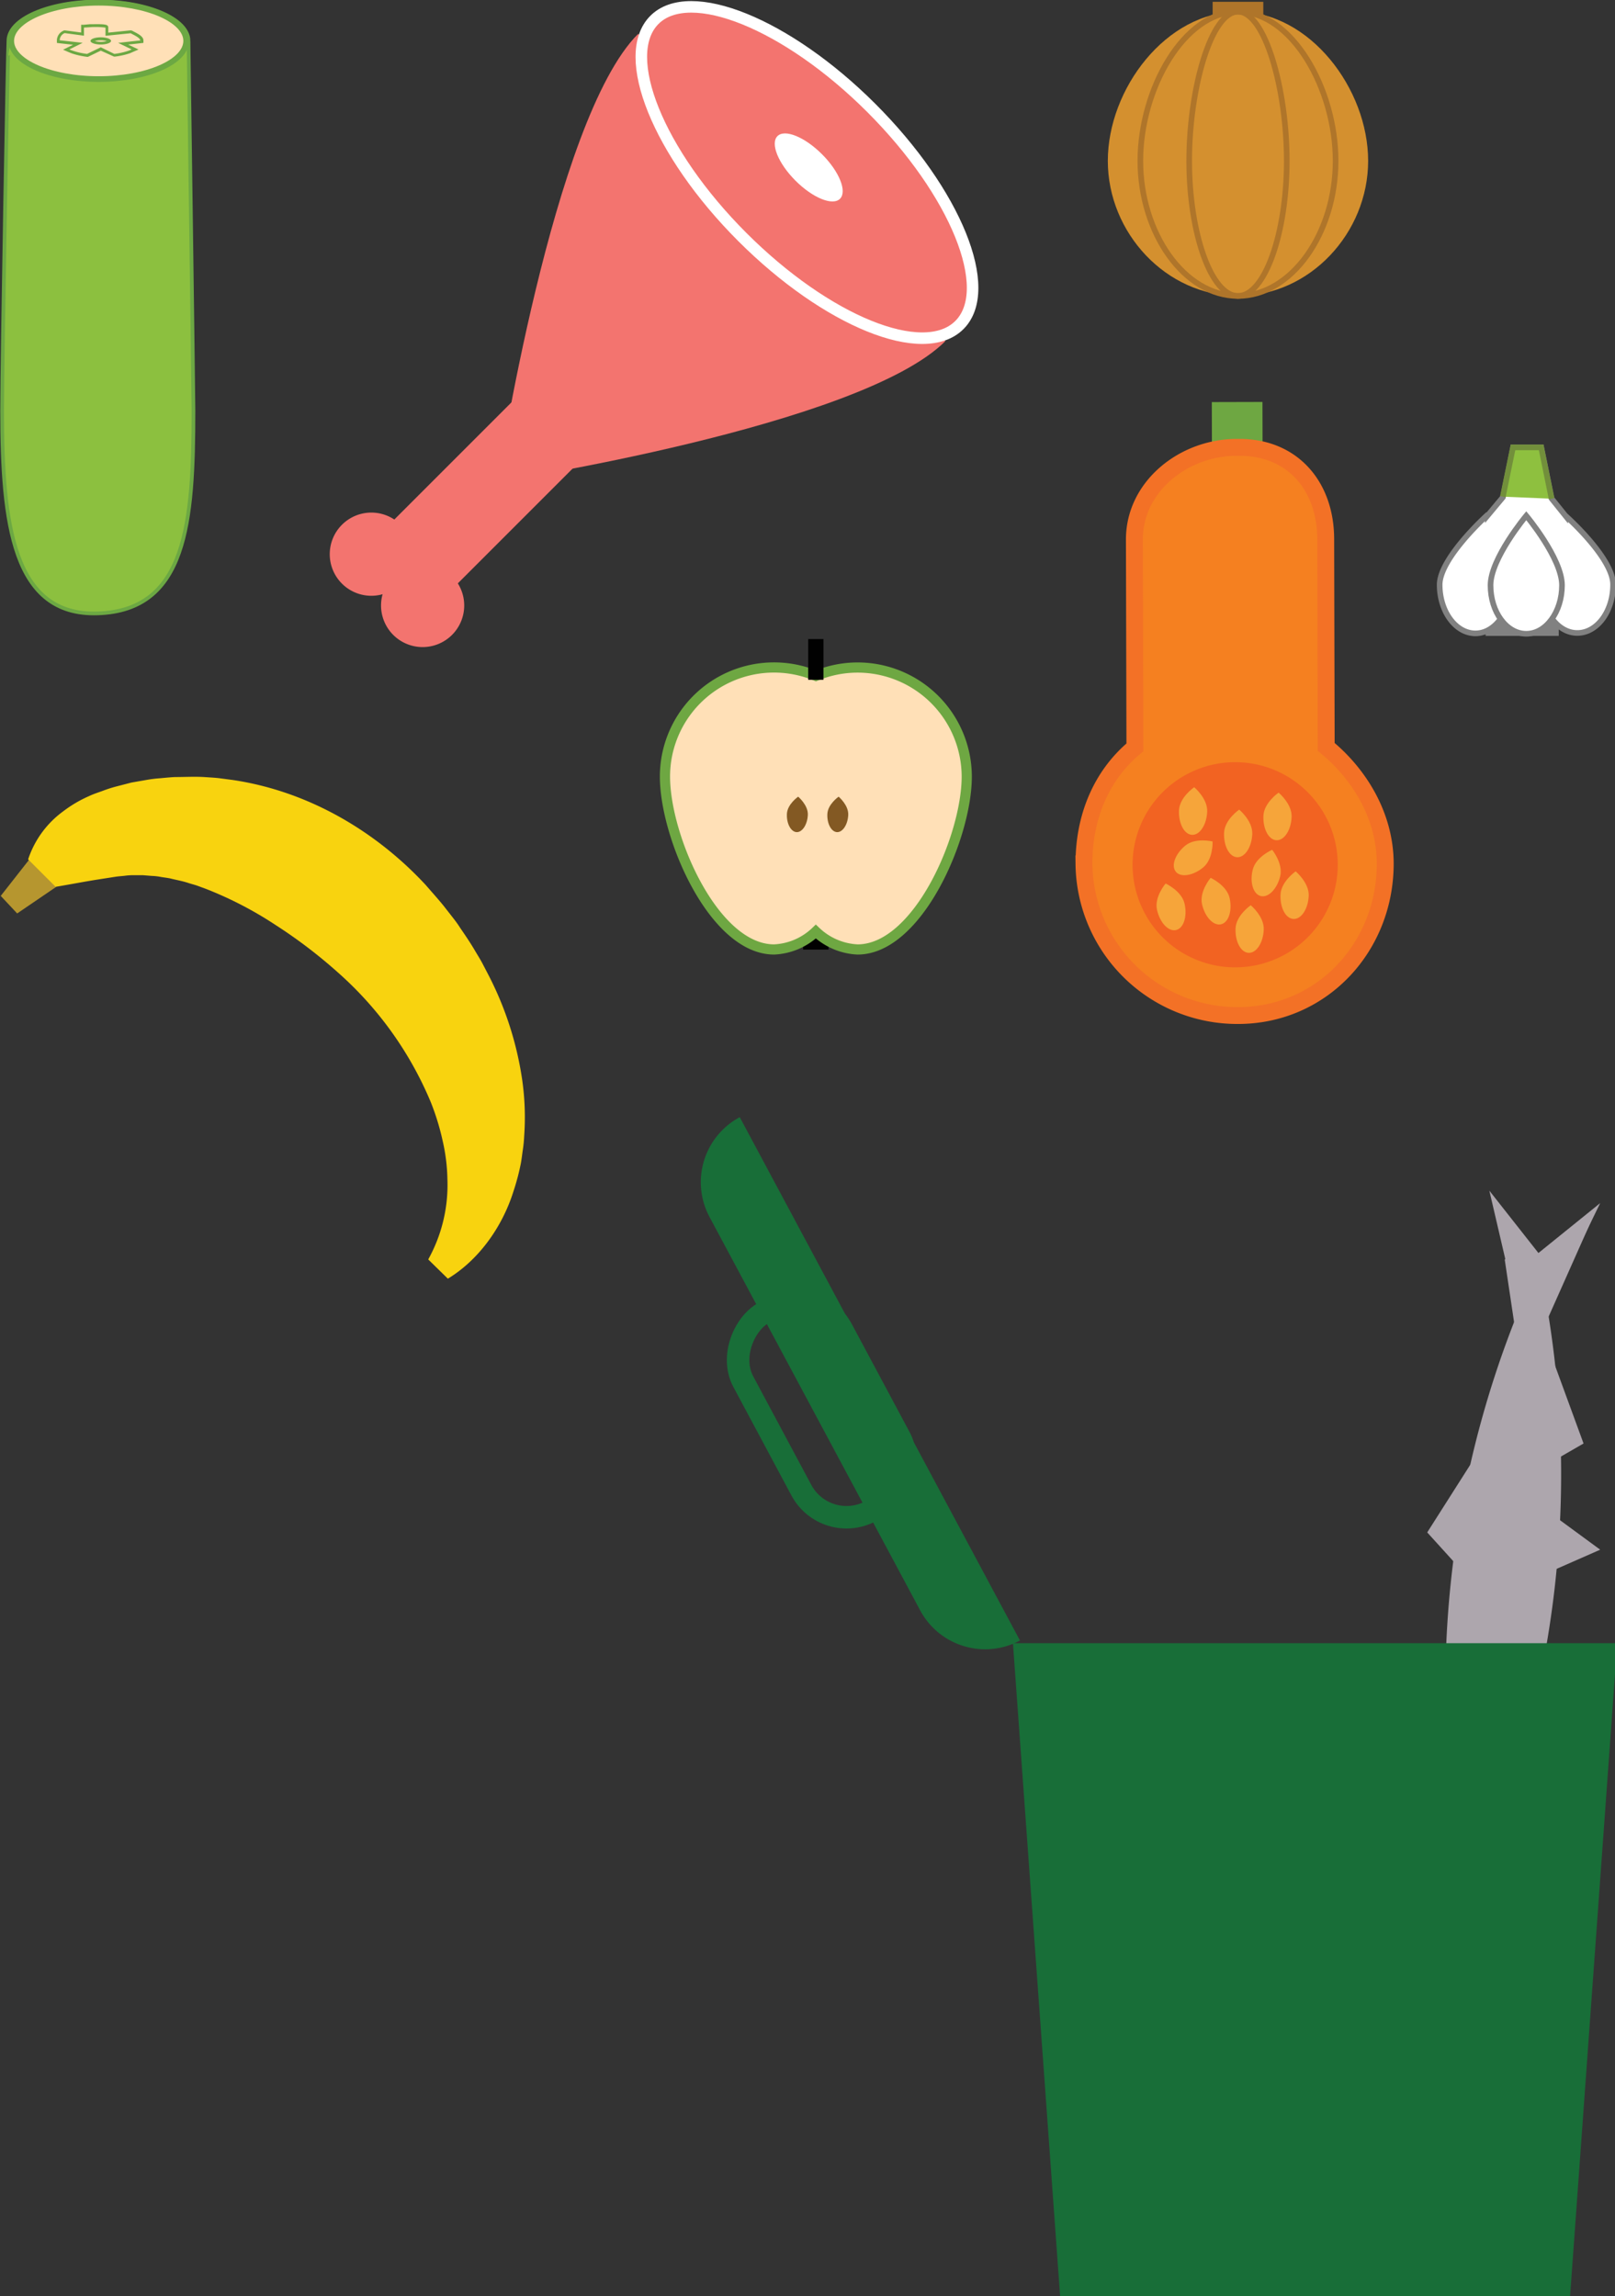 <?xml version="1.0" encoding="UTF-8"?> <svg xmlns="http://www.w3.org/2000/svg" id="Layer_2_copy_12" data-name="Layer 2 copy 12" viewBox="0 0 287 408"><rect x="0" y="0" width="287" height="408" fill="#333333" stroke="none"/> <defs> <style>.cls-18,.cls-24{stroke-miterlimit:10}.cls-6{fill:#f3746f}.cls-18{fill:none}.cls-24{fill:#fff}.cls-13{fill:#f6a53a}.cls-14{fill:#ada6ad}.cls-18{stroke:#af752a}.cls-22{fill:#835923}.cls-24{stroke:#818181}.cls-26{fill:#186e38}</style> </defs> <path fill="#b6962f" d="M9.98 157.6l-6.93 4.72-2.92-3.12 5.18-6.6 4.67 5z"></path> <path d="M5 152.71a17.27 17.27 0 0 1 6.22-8.53 22.23 22.23 0 0 1 4.6-2.71c.81-.39 1.64-.64 2.47-.95a23 23 0 0 1 2.52-.8l2.55-.66 2.58-.45a22.72 22.72 0 0 1 2.58-.32c.86-.08 1.73-.17 2.59-.21 1.71 0 3.46-.1 5.15 0 .85.06 1.71.1 2.56.19l2.52.33c13.49 2 25.48 9.14 34.31 18.66 1.07 1.24 2.16 2.44 3.19 3.71l1.5 1.92c.5.64 1 1.29 1.44 2 .92 1.34 1.84 2.69 2.66 4.1.42.71.85 1.39 1.24 2.11l1.13 2.17a59.17 59.17 0 0 1 6 18.7 47.13 47.13 0 0 1 .34 9.94 23.33 23.33 0 0 1-.25 2.49c-.12.83-.21 1.66-.37 2.48a41.12 41.12 0 0 1-1.3 4.87c-2 6.35-6.2 12.18-11.64 15.47l-3.49-3.42a27.22 27.22 0 0 0 3.41-14.18 32.93 32.93 0 0 0-.87-7 43.49 43.49 0 0 0-2.08-6.75 63.29 63.29 0 0 0-16.44-23 88.09 88.09 0 0 0-11.2-8.53A66.21 66.21 0 0 0 36.71 158l-1.59-.59c-.54-.19-1.08-.32-1.61-.49-1.09-.37-2.16-.54-3.26-.82-.54-.11-1.08-.17-1.63-.26a10.31 10.31 0 0 0-1.64-.19l-1.63-.13h-1.62a12.05 12.05 0 0 0-1.6.11c-.53.06-1.08.09-1.6.17l-3.21.5c-2.21.35-4.49.79-7.43 1.29z" fill="#f8d30f"></path> <path d="M33.5 7.27c0-3.85-7.15-7-16-7s-16 3.12-16 7C1.42 7.27.38 63.52.38 73c0 19.89 1.85 36.51 17 36 15.8-.52 17-16.12 17-36-.09-9.42-.88-65.54-.88-65.73z" stroke-miterlimit="10" stroke="#6ca843" fill="#8cc03f" stroke-width=".66"></path> <path d="M33.08 7.27c0 3.75-7 6.78-15.55 6.78S2 11 2 7.27 9 .49 17.53.49s15.55 3.03 15.55 6.78z" fill="#ffe0b7" stroke-miterlimit="10" stroke="#6ca843"></path> <path d="M16.75 4.8a12.73 12.73 0 0 1 2 .11v1.45l4.46-.45c.73.38 1.68.83 1.72 1.27L21 7.62l2.39 1.16a4.61 4.61 0 0 1-.54.23 12.79 12.79 0 0 1-2.53.57L17.91 8.4l-2.44 1.18A12.53 12.53 0 0 1 12.9 9a5.24 5.24 0 0 1-.57-.22l2.36-1.17-4.08-.45a1.42 1.42 0 0 1 .88-1.28l3.43.46V4.9c1.27-.06 1.2-.1 1.83-.1m1.16 3.11c1 0 1.82-.29 1.82-.64s-.82-.64-1.82-.64-1.82.29-1.82.64.82.64 1.82.64M16.75 4.3h-.74l-1.11.1h-.48v1.38l-2.87-.38h-.16l-.14.07a1.91 1.91 0 0 0-1.14 1.67v.49l.5.06 2.38.26-.83.41-.95.47 1 .44.6.24a14.25 14.25 0 0 0 2.67.59h.15l.13-.06L17.91 9l2.22 1 .14.06h.14a13.54 13.54 0 0 0 2.64-.58l.44-.19.13-.06 1-.43-1-.48-.84-.4L25 7.68l.49-.06v-.49c-.07-.67-.89-1.09-1.76-1.54l-.22-.12-.21-.07h-.15l-3.91.4v-.9c0-.55-.51-.61-2.49-.61zm.11 3a4 4 0 0 1 2.1 0 4 4 0 0 1-2.1 0z" fill="#6ca843"></path> <path class="cls-6" d="M168 60.62c-15.18 15.18-79.6 25-79.6 25s9.79-64.42 25-79.6"></path> <path stroke="#f3746f" stroke-width="16" fill="none" stroke-miterlimit="10" d="M73.49 100.22l39.69-39.69"></path> <path class="cls-6" d="M71.21 93.25a7.39 7.39 0 1 1-10.44 0 7.38 7.38 0 0 1 10.44 0z"></path> <path class="cls-6" d="M80.33 102.37a7.39 7.39 0 1 1-10.45 0 7.39 7.39 0 0 1 10.45 0z"></path> <path d="M154.85 19.19c15 15 22 32.23 15.64 38.57s-23.6-.67-38.57-15.64S110 9.88 116.28 3.55s23.6.67 38.57 15.64z" stroke="#fff" stroke-width="2.05" fill="#f3746f" stroke-miterlimit="10"></path> <path d="M146.07 27.4c-3.07-3.07-6.61-4.51-7.91-3.21s.13 4.84 3.21 7.92 6.62 4.51 7.91 3.21-.13-4.85-3.21-7.92z" fill="#fff"></path> <path class="cls-6" d="M70.12 96.44h4.99v6.48h-4.99z"></path> <path stroke-width="9" stroke="#6ea742" fill="none" stroke-miterlimit="10" d="M219.87 79.44l-.02-8"></path> <path d="M235.68 132.73l-.09-36.91c0-9.44-5.89-16.34-15.32-16.32h-.51c-9.44 0-18.2 7-18.17 16.4l.09 36.91c-6 5-9.07 12.41-9.05 20.71A27.25 27.25 0 0 0 220 180.46c14.91 0 26.2-12.16 26.17-27.07-.04-8.3-4.48-15.72-10.49-20.66z" fill="#f58020" stroke="#f37126" stroke-width="3" stroke-miterlimit="10"></path> <path d="M237.73 153.62a18.23 18.23 0 1 1-18.27-18.18 18.23 18.23 0 0 1 18.27 18.18z" fill="#f26322"></path> <path class="cls-13" d="M213.81 154.15c-1.8 1.48-4 1.82-4.86.75s-.12-3.14 1.68-4.63 4.86-.74 4.86-.74.13 3.14-1.68 4.62zM227.5 155.72c-.56 2.27-2.11 3.84-3.45 3.51s-2-2.45-1.42-4.72 3.45-3.5 3.45-3.5 1.98 2.44 1.42 4.71zM218.51 159.57c.51 2.28-.18 4.38-1.53 4.68s-2.86-1.31-3.37-3.58 1.53-4.68 1.53-4.68 2.86 1.3 3.37 3.58zM210.51 160.59c.51 2.28-.17 4.37-1.52 4.68s-2.86-1.3-3.38-3.59 1.53-4.68 1.53-4.68 2.86 1.31 3.37 3.59zM222.54 148.21c-.1 2.33-1.31 4.18-2.69 4.12s-2.42-2-2.32-4.35 2.69-4.11 2.69-4.11 2.42 2 2.32 4.34zM229.53 145.19c-.1 2.34-1.31 4.18-2.69 4.12s-2.42-2-2.32-4.34 2.7-4.12 2.7-4.12 2.42 2.01 2.31 4.34zM214.53 144.23c-.1 2.33-1.31 4.18-2.69 4.12s-2.42-2-2.32-4.35 2.7-4.11 2.7-4.11 2.41 2 2.31 4.34zM224.58 165.21c-.1 2.33-1.31 4.17-2.69 4.11s-2.42-2-2.32-4.34 2.7-4.12 2.7-4.12 2.42 2.01 2.31 4.35zM232.57 159.19c-.11 2.33-1.31 4.17-2.7 4.11s-2.42-2-2.31-4.34 2.69-4.12 2.69-4.12 2.42 2.01 2.32 4.35z"></path> <path class="cls-14" d="M268.84 229.48l-4.17-17.9 9.03 11.47-4.86 6.43zM260.81 280.23l-7.18-7.92 11.31-17.78-4.13 25.7z"></path> <path class="cls-14" d="M273.01 222.97l11.36-9.18-8.05 16.53-3.31-7.35zM275.91 259.68l-.73-20.19 6.23 17.02-5.5 3.17z"></path> <path class="cls-14" d="M260.81 337.09a178.11 178.11 0 0 1 12.66-112.46 178.11 178.11 0 0 1-12.66 112.46z"></path> <path class="cls-14" d="M274.68 279.64l1.16-10.52 8.53 6.26-9.69 4.26z"></path> <path d="M262 318.43a1.35 1.35 0 1 1-1.49 1.19 1.35 1.35 0 0 1 1.49-1.19z" stroke-width=".83" stroke="#010101" fill="none" stroke-miterlimit="10"></path> <path class="cls-14" d="M267.4 223.81l3.1 20.72 12.38-27.81-5.83 5.96-1.53 4.06-.62-3.38-4.88-.55-2.62 1z"></path> <path stroke="#af752a" stroke-width="9" fill="none" stroke-miterlimit="10" d="M220 6.48V.32"></path> <path d="M196.87 28.59c0 12.77 10.35 24 23.13 24s23.13-11.2 23.13-24S232.77 2.08 220 2.08s-23.13 13.73-23.13 26.51z" fill="#d4902f"></path> <path class="cls-18" d="M202.65 28.59c0 12.77 7.77 24 17.35 24s17.35-11.2 17.35-24S229.58 2.08 220 2.08s-17.35 13.73-17.35 26.51z"></path> <path class="cls-18" d="M211.33 28.59c0 12.77 3.88 24 8.67 24s8.67-11.2 8.67-24S224.79 2.08 220 2.08s-8.67 13.73-8.67 26.51z"></path> <path stroke-width="4.52" stroke="#010101" fill="none" stroke-miterlimit="10" d="M144.98 168.74v-3.21"></path> <path d="M152.4 118.62a19.3 19.3 0 0 0-7.4 1.48 19.38 19.38 0 0 0-26.83 17.9c0 10.72 8.68 30.72 19.4 30.72a11.47 11.47 0 0 0 7.41-3.18 11.52 11.52 0 0 0 7.42 3.18c10.71 0 19.4-20 19.4-30.72a19.41 19.41 0 0 0-19.4-19.38z" stroke-width="1.81" stroke="#6ea742" fill="#ffe0b7" stroke-miterlimit="10"></path> <path stroke-width="2.71" stroke="#010101" fill="none" stroke-miterlimit="10" d="M144.98 120.8v-7.24"></path> <path class="cls-22" d="M143.56 144.81c-.08 1.74-1 3.11-2 3.06s-1.8-1.5-1.72-3.24 2-3.06 2-3.06 1.8 1.5 1.72 3.24zM150.74 144.81c-.08 1.74-1 3.11-2 3.06s-1.8-1.5-1.71-3.24 2-3.06 2-3.06 1.79 1.5 1.71 3.24z"></path> <path fill="#818181" d="M264 107h13v6h-13z"></path> <path class="cls-24" d="M278.15 91.6l-2.41-3-1.85-9.12h-5l-1.8 8.87-2.69 3.22c0-.07-.07-.06-.07-.06s-8.49 7.64-8.49 12.4 2.85 8.64 6.36 8.64 6.35-4 6.35-8.78a14 14 0 0 0-.44-3.29h6.31a14.2 14.2 0 0 0-.47 3.34c0 4.76 2.84 8.66 6.35 8.66s6.36-3.84 6.36-8.6-8.51-12.28-8.51-12.28z"></path> <path class="cls-24" d="M277.58 104c0-4.76-6.35-12.36-6.35-12.36s-6.35 7.6-6.35 12.36 2.84 8.62 6.35 8.62 6.35-3.9 6.35-8.62z"></path> <path fill="#8ec03f" stroke="#728f3b" stroke-miterlimit="10" d="M275.73 88.62l-1.85-9.12h-5.01l-1.8 8.76"></path> <path class="cls-26" d="M279.02 408h-90.63l-8.38-116H287.4l-8.38 116z"></path> <path class="cls-26" d="M131.46 198.52a13.11 13.11 0 0 0-5.37 17.74l37.43 69.9a13.1 13.1 0 0 0 17.74 5.36z"></path> <rect x="125.98" y="240.58" width="40.05" height="19.83" rx="9.09" ry="9.09" transform="rotate(61.85 146.002 250.488)" stroke="#186e38" stroke-width="4" fill="none" stroke-miterlimit="10"></rect> </svg> 
